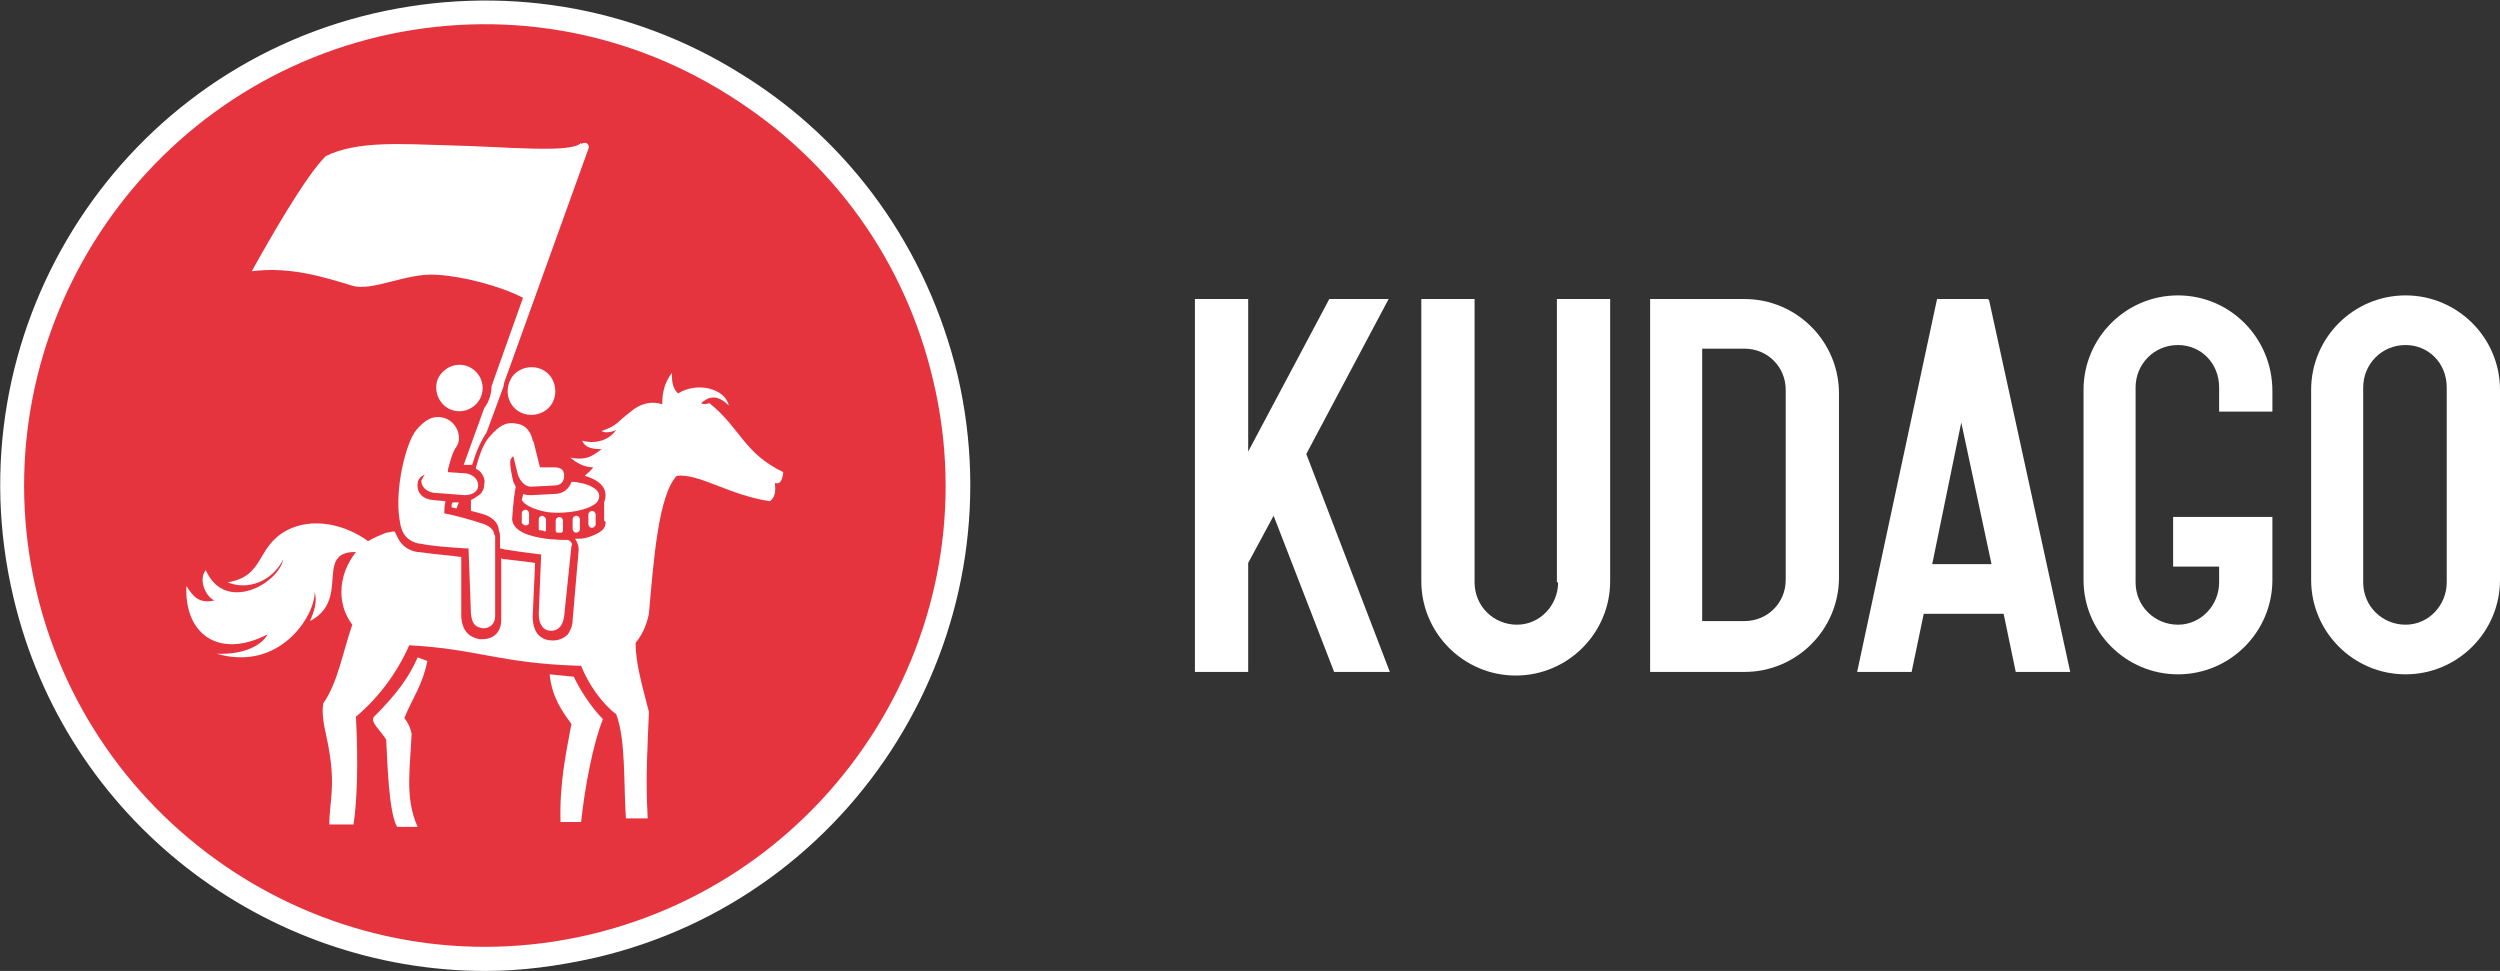 <?xml version="1.0" encoding="UTF-8"?> <svg xmlns="http://www.w3.org/2000/svg" xmlns:xlink="http://www.w3.org/1999/xlink" version="1.1" id="Слой_1" x="0px" y="0px" viewBox="0 0 206.5 80.2" style="enable-background:new 0 0 206.5 80.2;" xml:space="preserve"><rect x="0" y="0" width="206.5" height="80.2" fill="#333333" stroke="none"/> <style type="text/css"> .st0{display:none;} .st1{display:inline;} .st2{fill-rule:evenodd;clip-rule:evenodd;fill:#E6343F;} .st3{fill-rule:evenodd;clip-rule:evenodd;fill:#FFFFFF;} .st4{fill:#FFFFFF;} .st5{fill-rule:evenodd;clip-rule:evenodd;fill:#CCCBCB;} </style> <g class="st0"> <g class="st1"> <polygon points="113.9,25.1 109.1,25.1 102.6,37.3 102.6,25.1 98.4,25.1 98.4,55.1 102.6,55.1 102.6,46.3 104.7,42.5 109.5,55.1 114,55.1 107.3,37.5 "></polygon> <path d="M127.6,47.9c0,1.9-1.5,3.4-3.3,3.4c-1.9,0-3.4-1.5-3.4-3.4V25.1h-4.3v22.6c0,4.2,3.4,7.6,7.6,7.6c4.2,0,7.6-3.4,7.6-7.6 V25.1h-4.3V47.9z"></path> <path d="M142.5,25.1h-7.6v30h7.6c4.2,0,7.6-3.4,7.6-7.6V32.7C150.1,28.5,146.7,25.1,142.5,25.1z M145.8,47.7 c0,1.8-1.5,3.3-3.3,3.3h-3.4V29.1h3.4c1.8,0,3.3,1.5,3.3,3.3V47.7z"></path> <path d="M162.1,25.1h-4.1l-6.5,30h4.3l0.9-4.7h6.5l1,4.7h4.4l-6.5-29.9L162.1,25.1z M162.4,46.4h-4.7L160,35L162.4,46.4z"></path> <path d="M177.4,24.8c-4.2,0-7.6,3.4-7.6,7.6v15.3c0,4.2,3.4,7.6,7.6,7.6c4.2,0,7.6-3.4,7.6-7.6v-5.1h-8v4h3.7v1.3 c0,1.9-1.5,3.4-3.3,3.4c-1.9,0-3.4-1.5-3.4-3.4V32.2c0-1.9,1.5-3.4,3.4-3.4c1.8,0,3.3,1.5,3.3,3.4v1.9h4.3v-1.7 C185,28.2,181.6,24.8,177.4,24.8z"></path> <path d="M195.7,24.8c-4.2,0-7.6,3.4-7.6,7.6v15.3c0,4.2,3.4,7.6,7.6,7.6c4.2,0,7.6-3.4,7.6-7.6V32.4 C203.3,28.2,199.8,24.8,195.7,24.8z M192.3,32.2c0-1.9,1.5-3.4,3.4-3.4c1.8,0,3.3,1.5,3.3,3.4v15.7c0,1.9-1.5,3.4-3.3,3.4 c-1.9,0-3.4-1.5-3.4-3.4V32.2z"></path> </g> <g class="st1"> <g> <path class="st2" d="M32.6,3.1C53.1-1.7,73.5,11,78.3,31.4c4.8,20.4-7.9,40.9-28.4,45.7C29.5,81.9,9,69.2,4.3,48.7 C-0.5,28.3,12.2,7.8,32.6,3.1z"></path> </g> <g> <path class="st3" d="M43.7,34c0.8,0.7,2,0.6,2.7-0.2c0.7-0.8,0.6-2-0.2-2.7c-0.8-0.7-2-0.6-2.7,0.2C42.8,32.1,42.9,33.3,43.7,34z "></path> <path class="st3" d="M35.8,53.9c-0.7,1.5-1.6,2.9-3.5,4.8c-0.4,0.4,0.5,1.2,1,1.8c0.1,1.7,0.2,5.8,0.9,7l1.6,0 c-1.1-2.3-0.6-4.9-0.5-7.5c-0.1-0.4-0.3-0.8-0.5-1.3c0.7-1.6,1.5-2.6,1.9-4.6L35.8,53.9z"></path> <path class="st3" d="M48.4,55.4l-1.9-0.1c0.2,1.8,1,3,1.8,4c-0.4,2.2-1,4.6-0.8,7.9h1.6c0.3-2.9,0.9-6.3,1.8-8.3 C49.8,57.9,48.8,56.3,48.4,55.4z"></path> <path class="st4" d="M47.5,43.7V43c0-0.1-0.1-0.2-0.2-0.2c-0.1,0-0.2,0.1-0.2,0.2v0.8c0,0.1,0,0.1,0.1,0.2c0.1,0,0.3,0,0.4,0 C47.5,43.8,47.5,43.8,47.5,43.7z"></path> <path class="st4" d="M44.8,43.1v-0.8c0-0.1-0.1-0.2-0.2-0.2c-0.1,0-0.2,0.1-0.2,0.2v0.7c0.1,0.1,0.2,0.2,0.3,0.2 C44.7,43.3,44.8,43.3,44.8,43.1z"></path> <path class="st3" d="M48.4,39.8c-0.2,0-0.2,0-0.2,0c-0.2,0.6-0.7,1-1.4,1l0,0L45,40.8c-0.2,0-0.5,0-0.7-0.1 c0,0.2-0.1,0.3-0.1,0.5c0.2,0.4,0.9,0.8,2,1c1.6,0.2,3.4-0.2,4-0.8C50.9,40.7,50.1,40,48.4,39.8z"></path> <g> <path class="st3" d="M38.6,41.8c0.1,0,0.3,0.1,0.4,0.1l0.2-0.4l-0.5,0C38.6,41.6,38.6,41.7,38.6,41.8z"></path> <path class="st3" d="M30.6,24c1.7,0.5,4.4-1.1,6.8-0.9c1.9,0.1,5.1,0.9,6.9,1.9c0,0,0,0,0,0l-2.6,7.1c0,0.6-0.2,1.2-0.6,1.8l0,0 c0,0,0,0,0,0l-1.7,4.6l0.4,0c0.1,0,0.2,0,0.3,0c0-0.1,0.1-0.2,0.1-0.3c0.3-1,0.6-1.8,1-2.3l1.3-3.7c0-0.3,0.2-0.6,0.3-0.9 l6.5-18.1c0.1-0.2,0-0.4-0.2-0.5c-0.1,0-0.3,0-0.4,0.1c0,0,0,0,0-0.1c-0.8,0.9-6.1,0.3-10.8,0.1c-3.5-0.1-7.2-0.3-9.8,0.9 c-1.6,1.6-4.5,6.6-5.9,9.3C25.6,22.4,28.4,23.3,30.6,24z"></path> <path class="st3" d="M65.2,39.1c-3.2-1.5-3.4-3.5-6-5.6c-0.3,0.1-0.5,0.1-0.7,0c0.5-0.4,1.2-0.9,2.3,0.2c-0.3-1.3-2.5-2-4.1-1 c-0.5-0.5-0.5-1-0.5-1.6c-0.6,0.7-0.8,1.6-0.8,2.5c-0.8-0.3-1.7-0.1-2.6,0.6c-1.1,0.9-0.9,1.1-2.4,1.6c0.2,0.2,0.9,0.1,1.2-0.1 c-0.6,0.8-1.8,1.2-2.7,0.9c0.2,0.6,0.9,0.7,1.6,0.7c-0.5,0.4-1.1,1-2.5,0.7c0.5,0.4,1.1,0.8,1.8,0.8c-0.2,0.3-0.5,0.5-0.7,0.7 c1.7,0.5,1.9,1.4,1.6,2.2v1.3c0,0,0.1,0.1,0.1,0.3c0,0.4-0.5,0.7-1.4,1c-0.3,0.1-0.6,0.1-0.9,0.1c0.2,0.3,0.3,0.6,0.3,0.9v0l0,0 l-0.5,5.7c0,0.5-0.2,0.9-0.4,1.2c-0.2,0.2-0.6,0.5-1.2,0.5h0c0,0,0,0-0.1,0c-0.6,0-1.5-0.3-1.6-2l0,0l0,0l0.2-4.2 c-0.6-0.1-1.5-0.2-2.3-0.3c-0.1,0-0.3,0-0.4-0.1v4.9l0,0c0,0.9-0.6,1.5-1.6,1.6l-0.1,0l-0.1,0c-0.9-0.1-1.3-0.7-1.4-1.7l0,0 l-0.2-4.8c-0.3,0-0.6-0.1-0.9-0.1c-1-0.1-1.9-0.2-2.5-0.3l0,0c0,0-0.1,0-0.1,0c-0.7-0.1-1.3-0.5-1.6-1.1 c-0.1-0.2-0.2-0.4-0.2-0.6c-0.3,0-0.5,0.1-0.6,0.1c-0.5,0.2-1,0.4-1.4,0.7c-1.9-1.4-4.4-1.9-6.5-0.8c-2.5,1.3-1.8,3.7-4.8,4.2 c1.6,0.7,3.6-0.1,4.5-1.8c-0.4,2-4.7,4.4-6.3,0.9c-0.6,0.7-0.1,2,0.7,2.5c-1.3,0.3-1.8-0.4-2.3-1.2c-0.2,3.8,2.5,5.9,6.5,3.9 c-0.4,0.8-1.8,1.7-4.1,1.5c5,1.5,7.9-3.1,7.9-5c0.2,0.8,0,1.5-0.4,2.4c3.2-1.7,0.5-5.3,3.4-5.6c0.1,0,0.2,0,0.3,0 c-0.7,0.8-1.1,1.9-1.2,3.2c0,1,0.3,1.9,0.9,2.6c-0.8,2.3-1.2,4.6-2.3,6.4c-0.2,1.2,0.3,2.5,0.5,3.9c0.5,2.8,0,4.2,0,5.9l2,0 c0.3-1.9,0.4-4.8,0.1-8.6c1.8-1.4,3.4-3.5,4.3-5.7l0,0c5.6,0.3,7.2,1.4,13.8,1.7c0.5,1.5,1.6,3,2.8,3.9c0.8,2,0.6,5.5,0.8,8.4 h1.8c-0.2-3.4,0-5.9,0.1-8.5c-0.6-2.2-1.1-4-1.1-5.6c0.5-0.6,0.9-1.4,1.1-2.3l0,0c0.4-4.5,0.8-9.6,2.2-11.1 c1.9-0.2,4.2,1.6,7.5,2c0.4-0.3,0.5-0.8,0.4-1.5C64.9,40,65.2,39.8,65.2,39.1z"></path> </g> <path class="st3" d="M48,44.5c-0.5,0-0.8,0-1.7-0.1c-1.4-0.1-2.6-0.6-2.7-1.6c0,0,0.1-1.7,0.3-2.6c0,0-0.2-0.4-0.2-0.4 c0,0-0.4-1.5-0.2-1.8c0.1-0.1,0.1-0.1,0.2-0.2l0.4,1.6c0.1,0.2,0.2,0.4,0.3,0.6c0.2,0.2,0.4,0.3,0.7,0.2l1.8-0.1 c0.5,0,0.8-0.3,0.8-0.8c0-0.5-0.4-0.7-0.9-0.7l-1.1,0l-0.5-2c0-0.1-0.1-0.2-0.1-0.2c-0.1-0.6-0.5-1.2-1.3-1.4 c-0.9-0.2-1.4,0.2-2.1,1c-0.4,0.5-0.9,1.5-1.1,2.7c0.1,0.1,0.2,0.1,0.3,0.2c0.3,0.3,0.4,0.7,0.4,1.1v0l0,0c0,0.4-0.2,0.8-0.5,1 c-0.1,0.1-0.3,0.2-0.5,0.3c0,0.1,0,0.2,0,0.3c0,0.2,0,0.4,0,0.6c0.4,0.1,0.8,0.2,1.1,0.3c0.9,0.3,1.1,0.9,1.2,1.2 c0.1,0.2,0.1,0.4,0.1,0.6v0.9c0.2,0,0.3,0.1,0.5,0.1c1.2,0.2,2.8,0.4,2.9,0.4l-0.2,4.8c0,0.9,0.3,1.4,1,1.4c0.7,0,1-0.4,1-1.1 l0.5-5.7C48.4,44.7,48,44.5,48,44.5z"></path> <g> <path class="st3" d="M42,43.9c0-0.3-0.3-0.6-0.8-0.8c-1.1-0.4-2.3-0.7-3.2-0.9c0-0.3,0-0.6,0.1-0.9l-1-0.1 c-0.8-0.1-1.2-0.6-1.1-1.4c0-0.3,0.3-0.5,0.5-0.7c-0.1,0.1-0.2,0.3-0.2,0.5c0,0.5,0.4,0.9,0.9,1l2.5,0.2c0.6,0,1-0.3,1.1-0.8v0 c0-0.5-0.4-0.9-0.9-1L38.3,39l0-0.2c0.2-0.7,0.4-1.4,0.7-1.9c0.5-0.7,0.1-2.1-1.1-2.3c-0.9-0.2-1.4,0.2-2.1,1 c-0.9,1.1-1.8,4.8-1.4,7.2c0.1,0.6,0.2,1.7,1.5,1.9c0,0,0.1,0,0.1,0l0,0c0.9,0.2,2.2,0.3,3.7,0.4c0.1,0,0.1,0,0.2,0l0.2,5.3 c0.1,0.9,0.4,1.1,0.9,1.2c0.6,0,1-0.4,1-1v-6.5C42.1,44.2,42,44.1,42,43.9z"></path> <path class="st3" d="M38,33.6c0.8,0.7,2,0.6,2.6-0.2c0.7-0.8,0.6-2-0.2-2.6c-0.8-0.7-2-0.6-2.6,0.2C37.1,31.8,37.2,32.9,38,33.6 z"></path> </g> <path class="st4" d="M48.9,42.9c0-0.1-0.1-0.2-0.2-0.2l0,0c-0.1,0-0.2,0.1-0.2,0.2v0.8c0,0.1,0.1,0.2,0.2,0.2l0,0 c0.1,0,0.2-0.1,0.2-0.2V42.9z"></path> <path class="st4" d="M50.2,42.5c0-0.1-0.1-0.2-0.2-0.2l0,0c-0.1,0-0.2,0.1-0.2,0.2v0.8c0,0.1,0.1,0.2,0.2,0.2l0,0 c0.1,0,0.2-0.1,0.2-0.2V42.5z"></path> <path class="st4" d="M45.9,42.6c-0.1,0-0.2,0.1-0.2,0.2v0.8c0,0,0,0.1,0.1,0.1c0.1,0,0.2,0,0.3,0.1c0.1,0,0.1-0.1,0.1-0.2v-0.8 C46.1,42.7,46,42.6,45.9,42.6z"></path> </g> </g> </g> <g> <g> <polygon class="st4" points="114.7,24.7 109.8,24.7 103.1,37.3 103.1,24.7 98.7,24.7 98.7,55.5 103.1,55.5 103.1,46.5 105.2,42.6 110.2,55.5 114.8,55.5 107.9,37.5 "></polygon> <path class="st4" d="M128.7,48.1c0,1.9-1.5,3.5-3.4,3.5c-1.9,0-3.5-1.5-3.5-3.5V24.7h-4.4v23.3c0,4.3,3.5,7.8,7.8,7.8 c4.3,0,7.8-3.5,7.8-7.8V24.7h-4.4V48.1z"></path> <path class="st4" d="M144.1,24.7h-7.8v30.8h7.8c4.3,0,7.8-3.5,7.8-7.8V32.5C151.9,28.2,148.4,24.7,144.1,24.7z M147.5,47.9 c0,1.9-1.5,3.4-3.4,3.4h-3.5V28.8h3.5c1.9,0,3.4,1.5,3.4,3.4V47.9z"></path> <path class="st4" d="M164.2,24.7h-4.2l-6.6,30.8h4.5l1-4.8h6.6l1,4.8h4.5l-6.7-30.7L164.2,24.7z M164.5,46.6h-4.9l2.4-11.7 L164.5,46.6z"></path> <path class="st4" d="M179.9,24.4c-4.3,0-7.8,3.5-7.8,7.8v15.7c0,4.3,3.5,7.8,7.8,7.8c4.3,0,7.8-3.5,7.8-7.8v-5.2h-8.2v4.1h3.8v1.3 c0,1.9-1.5,3.5-3.4,3.5c-1.9,0-3.5-1.5-3.5-3.5V32c0-1.9,1.5-3.5,3.5-3.5c1.9,0,3.4,1.5,3.4,3.5v2h4.4v-1.7 C187.7,27.9,184.2,24.4,179.9,24.4z"></path> <path class="st4" d="M198.7,24.4c-4.3,0-7.8,3.5-7.8,7.8v15.7c0,4.3,3.5,7.8,7.8,7.8c4.3,0,7.8-3.5,7.8-7.8V32.2 C206.5,27.9,203,24.4,198.7,24.4z M195.2,32c0-1.9,1.5-3.5,3.5-3.5c1.9,0,3.4,1.5,3.4,3.5v16.1c0,1.9-1.5,3.5-3.4,3.5 c-1.9,0-3.5-1.5-3.5-3.5V32z"></path> </g> <g> <g> <g> <path class="st2" d="M31.2,2c21-4.9,42,8.1,46.9,29.1c4.9,21-8.1,42-29.1,46.9C28,83,6.9,70,2,49C-2.9,28,10.2,7,31.2,2z"></path> <path class="st4" d="M40.1,80.2c-18.2,0-34.7-12.5-39-30.9C-4,27.7,9.4,6.1,30.9,1.1l0,0c10.4-2.4,21.2-0.7,30.3,5 c9.1,5.6,15.4,14.5,17.9,24.9c5,21.5-8.4,43.1-29.9,48.1C46.1,79.8,43.1,80.2,40.1,80.2z M31.4,3C11,7.8-1.8,28.3,3,48.8 c4.8,20.4,25.3,33.2,45.7,28.4c20.4-4.8,33.2-25.3,28.4-45.7c-2.3-9.9-8.3-18.3-17-23.7C51.5,2.4,41.3,0.7,31.4,3L31.4,3z"></path> </g> </g> <g> <path class="st3" d="M42.6,33.8c0.8,0.7,2.1,0.6,2.8-0.2c0.7-0.8,0.6-2.1-0.2-2.8c-0.8-0.7-2.1-0.6-2.8,0.2 C41.7,31.9,41.8,33.1,42.6,33.8z"></path> <path class="st3" d="M34.5,54.3c-0.7,1.6-1.7,3-3.6,4.9c-0.4,0.4,0.6,1.2,1,1.9c0.1,1.8,0.2,6,0.9,7.2l1.7,0 c-1.1-2.4-0.6-5-0.5-7.7c-0.1-0.5-0.3-0.9-0.6-1.3c0.7-1.7,1.5-2.7,1.9-4.7L34.5,54.3z"></path> <path class="st3" d="M47.4,55.9l-2-0.2c0.2,1.9,1,3,1.8,4.1c-0.4,2.2-1,4.8-0.9,8.1h1.7c0.3-2.9,1-6.5,1.8-8.5 C48.8,58.4,47.8,56.8,47.4,55.9z"></path> <path class="st4" d="M46.5,43.8V43c0-0.1-0.1-0.3-0.3-0.3c-0.1,0-0.3,0.1-0.3,0.3v0.8c0,0.1,0,0.1,0.1,0.2c0.1,0,0.3,0,0.4,0 C46.5,43.9,46.5,43.9,46.5,43.8z"></path> <path class="st4" d="M43.7,43.2v-0.8c0-0.1-0.1-0.3-0.3-0.3c-0.1,0-0.3,0.1-0.3,0.3v0.8c0.1,0.1,0.2,0.2,0.3,0.2 C43.6,43.4,43.7,43.3,43.7,43.2z"></path> <path class="st3" d="M47.4,39.8c-0.2,0-0.2,0-0.2,0c-0.2,0.6-0.7,1-1.4,1l0,0l-1.9,0.1c-0.2,0-0.5,0-0.7-0.1 c0,0.2-0.1,0.4-0.1,0.5c0.2,0.4,1,0.8,2.1,1c1.7,0.2,3.5-0.2,4.1-0.8C49.9,40.7,49.1,40,47.4,39.8z"></path> <g> <path class="st3" d="M37.3,41.9c0.1,0,0.3,0.1,0.4,0.1l0.2-0.5l-0.5,0C37.3,41.6,37.3,41.7,37.3,41.9z"></path> <path class="st3" d="M29.1,23.6c1.7,0.5,4.5-1.1,7-0.9c2,0.1,5.2,0.9,7.1,1.9c0,0,0,0,0,0l-2.6,7.3c0,0.6-0.2,1.3-0.6,1.8l0,0 c0,0,0,0,0,0l-1.7,4.7l0.4,0c0.1,0,0.2,0,0.3,0c0-0.1,0.1-0.2,0.1-0.3c0.3-1,0.7-1.8,1.1-2.4l1.4-3.8c0-0.3,0.2-0.7,0.3-1 l6.7-18.6c0.1-0.2,0-0.4-0.2-0.5c-0.1,0-0.3,0-0.4,0.1c0,0,0,0,0-0.1c-0.8,0.9-6.3,0.3-11.1,0.2c-3.6-0.1-7.4-0.4-10,0.9 c-1.7,1.7-4.6,6.8-6.1,9.5C24,22,26.8,22.9,29.1,23.6z"></path> <path class="st3" d="M64.7,39c-3.3-1.6-3.5-3.6-6.1-5.7c-0.3,0.1-0.5,0.1-0.7,0c0.5-0.4,1.2-0.9,2.3,0.2c-0.3-1.4-2.6-2-4.2-1 c-0.5-0.5-0.5-1.1-0.5-1.7c-0.6,0.8-0.8,1.6-0.8,2.6c-0.8-0.3-1.8-0.1-2.6,0.6c-1.2,0.9-1,1.1-2.4,1.6c0.2,0.2,0.9,0.1,1.2-0.1 c-0.6,0.9-1.8,1.2-2.8,0.9c0.2,0.6,0.9,0.7,1.6,0.7c-0.6,0.4-1.1,1-2.6,0.7c0.5,0.4,1.1,0.8,1.9,0.8c-0.2,0.3-0.5,0.5-0.7,0.7 c1.7,0.5,1.9,1.4,1.6,2.2V43c0,0,0.2,0.1,0.1,0.3c0,0.4-0.5,0.8-1.5,1.1c-0.3,0.1-0.6,0.1-1,0.1c0.2,0.3,0.3,0.6,0.3,0.9v0l0,0 l-0.5,5.8c0,0.5-0.2,0.9-0.4,1.2c-0.2,0.2-0.6,0.5-1.2,0.5h0c0,0,0,0-0.1,0c-0.6,0-1.6-0.3-1.6-2l0,0l0,0l0.2-4.4 c-0.6-0.1-1.6-0.2-2.4-0.3c-0.1,0-0.3,0-0.4-0.1v5.1l0,0c0,1-0.6,1.6-1.6,1.6l-0.1,0l-0.1,0c-0.9-0.2-1.4-0.7-1.5-1.8l0,0 L38.1,46c-0.3,0-0.6-0.1-0.9-0.1c-1-0.1-1.9-0.2-2.6-0.3l0,0c0,0-0.1,0-0.1,0c-0.7-0.1-1.3-0.5-1.6-1.1 c-0.1-0.2-0.2-0.4-0.3-0.6c-0.3,0-0.5,0.1-0.7,0.1c-0.5,0.2-1,0.4-1.5,0.7c-1.9-1.4-4.6-2-6.7-0.9c-2.6,1.4-1.8,3.8-4.9,4.3 c1.7,0.7,3.7-0.1,4.6-1.9c-0.4,2-4.8,4.5-6.4,0.9c-0.6,0.7-0.1,2.1,0.7,2.5c-1.3,0.3-1.8-0.4-2.3-1.2c-0.2,3.9,2.6,6.1,6.7,4 c-0.4,0.8-1.8,1.7-4.2,1.6c5.2,1.5,8.1-3.1,8.1-5.1c0.2,0.8,0,1.5-0.4,2.4c3.3-1.7,0.5-5.5,3.5-5.7c0.1,0,0.2,0,0.3,0 c-0.7,0.9-1.2,2-1.2,3.3c0,1,0.3,1.9,0.9,2.7c-0.8,2.3-1.2,4.8-2.4,6.5c-0.2,1.3,0.3,2.6,0.5,4c0.5,2.9,0,4.3,0,6l2,0 c0.3-2,0.4-5,0.2-8.9c1.8-1.5,3.4-3.6,4.4-5.9l0,0c5.7,0.3,7.4,1.5,14.2,1.7c0.6,1.5,1.7,3.1,2.9,4c0.8,2.1,0.6,5.7,0.8,8.6h1.8 c-0.2-3.5,0-6,0.1-8.8c-0.6-2.3-1.1-4.1-1.1-5.7c0.5-0.6,0.9-1.4,1.1-2.4l0,0c0.4-4.6,0.8-9.8,2.3-11.4c1.9-0.2,4.3,1.6,7.7,2.1 c0.4-0.3,0.5-0.8,0.4-1.5C64.4,40,64.6,39.8,64.7,39z"></path> </g> <path class="st3" d="M46.9,44.6c-0.5,0-0.8,0-1.8-0.1c-1.4-0.2-2.7-0.6-2.8-1.6c0,0,0.1-1.7,0.3-2.7c0,0-0.2-0.4-0.2-0.4 c0,0-0.4-1.6-0.2-1.9c0.1-0.1,0.1-0.2,0.2-0.2l0.4,1.6c0.1,0.2,0.2,0.4,0.4,0.6c0.2,0.2,0.4,0.3,0.7,0.3l1.9-0.1 c0.5,0,0.8-0.3,0.8-0.8c0-0.6-0.4-0.7-0.9-0.7l-1.1,0l-0.5-2c0-0.1-0.1-0.2-0.1-0.2c-0.1-0.6-0.5-1.3-1.3-1.4 c-0.9-0.2-1.5,0.2-2.2,1c-0.5,0.5-0.9,1.5-1.2,2.7c0.1,0.1,0.2,0.1,0.3,0.2c0.3,0.3,0.5,0.7,0.4,1.1v0l0,0c0,0.4-0.2,0.8-0.6,1 c-0.1,0.1-0.3,0.2-0.5,0.3c0,0.1,0,0.2,0,0.3c0,0.2,0,0.4,0,0.6c0.4,0.1,0.8,0.2,1.1,0.3c0.9,0.3,1.2,0.9,1.2,1.3 c0.1,0.2,0.1,0.4,0.1,0.6v0.9c0.2,0,0.3,0.1,0.5,0.1c1.2,0.2,2.9,0.4,2.9,0.4l-0.2,4.9c0,0.9,0.4,1.4,1,1.4c0.7,0,1-0.5,1.1-1.2 l0.6-5.8C47.4,44.9,47,44.6,46.9,44.6z"></path> <g> <path class="st3" d="M40.8,44.1c0-0.3-0.3-0.6-0.8-0.8c-1.2-0.4-2.3-0.7-3.3-0.9c0-0.3,0-0.6,0.1-1l-1.1-0.1 c-0.8-0.1-1.3-0.6-1.2-1.4c0-0.3,0.3-0.6,0.6-0.7c-0.1,0.1-0.2,0.3-0.3,0.5c0,0.5,0.4,0.9,1,1l2.6,0.2c0.6,0,1.1-0.3,1.1-0.8v0 c0-0.5-0.4-0.9-1-1L37,39l0-0.2c0.2-0.8,0.4-1.5,0.7-1.9c0.5-0.7,0.1-2.1-1.1-2.4c-0.9-0.2-1.5,0.2-2.2,1 c-0.9,1.1-1.8,4.9-1.4,7.4c0.1,0.6,0.2,1.7,1.6,2c0,0,0.1,0,0.1,0l0,0c0.9,0.2,2.3,0.3,3.8,0.4c0.1,0,0.1,0,0.2,0l0.2,5.4 c0.1,0.9,0.4,1.1,1,1.2c0.6,0,1-0.4,1-1v-6.6C40.9,44.4,40.9,44.2,40.8,44.1z"></path> <path class="st3" d="M36.7,33.5c0.8,0.7,2,0.6,2.7-0.2c0.7-0.8,0.6-2-0.2-2.7c-0.8-0.7-2-0.6-2.7,0.2 C35.8,31.5,35.9,32.8,36.7,33.5z"></path> </g> <path class="st4" d="M47.9,42.9c0-0.1-0.1-0.3-0.3-0.3l0,0c-0.1,0-0.3,0.1-0.3,0.3v0.8c0,0.1,0.1,0.3,0.3,0.3l0,0 c0.1,0,0.3-0.1,0.3-0.3V42.9z"></path> <path class="st4" d="M49.2,42.5c0-0.1-0.1-0.3-0.3-0.3l0,0c-0.1,0-0.3,0.1-0.3,0.3v0.8c0,0.1,0.1,0.3,0.3,0.3l0,0 c0.1,0,0.3-0.1,0.3-0.3V42.5z"></path> <path class="st4" d="M44.8,42.6c-0.1,0-0.3,0.1-0.3,0.3v0.8c0,0.1,0,0.1,0.1,0.1c0.1,0,0.2,0,0.4,0.1c0.1,0,0.1-0.1,0.1-0.2v-0.8 C45.1,42.8,44.9,42.6,44.8,42.6z"></path> </g> </g> </g> <g class="st0"> <g class="st1"> <polygon class="st4" points="114.7,24.7 109.8,24.7 103.1,37.3 103.1,24.7 98.7,24.7 98.7,55.5 103.1,55.5 103.1,46.5 105.2,42.6 110.2,55.5 114.8,55.5 107.9,37.5 "></polygon> <path class="st4" d="M128.7,48.1c0,1.9-1.5,3.5-3.4,3.5c-1.9,0-3.5-1.5-3.5-3.5V24.7h-4.4v23.3c0,4.3,3.5,7.8,7.8,7.8 c4.3,0,7.8-3.5,7.8-7.8V24.7h-4.4V48.1z"></path> <path class="st4" d="M144.1,24.7h-7.8v30.8h7.8c4.3,0,7.8-3.5,7.8-7.8V32.5C151.9,28.2,148.4,24.7,144.1,24.7z M147.5,47.9 c0,1.9-1.5,3.4-3.4,3.4h-3.5V28.8h3.5c1.9,0,3.4,1.5,3.4,3.4V47.9z"></path> <path class="st4" d="M164.2,24.7h-4.2l-6.6,30.8h4.5l1-4.8h6.6l1,4.8h4.5l-6.7-30.7L164.2,24.7z M164.5,46.6h-4.9l2.4-11.7 L164.5,46.6z"></path> <path class="st4" d="M179.9,24.4c-4.3,0-7.8,3.5-7.8,7.8v15.7c0,4.3,3.5,7.8,7.8,7.8c4.3,0,7.8-3.5,7.8-7.8v-5.2h-8.2v4.1h3.8v1.3 c0,1.9-1.5,3.5-3.4,3.5c-1.9,0-3.5-1.5-3.5-3.5V32c0-1.9,1.5-3.5,3.5-3.5c1.9,0,3.4,1.5,3.4,3.5v2h4.4v-1.7 C187.7,27.9,184.2,24.4,179.9,24.4z"></path> <path class="st4" d="M198.7,24.4c-4.3,0-7.8,3.5-7.8,7.8v15.7c0,4.3,3.5,7.8,7.8,7.8c4.3,0,7.8-3.5,7.8-7.8V32.2 C206.5,27.9,203,24.4,198.7,24.4z M195.2,32c0-1.9,1.5-3.5,3.5-3.5c1.9,0,3.4,1.5,3.4,3.5v16.1c0,1.9-1.5,3.5-3.4,3.5 c-1.9,0-3.5-1.5-3.5-3.5V32z"></path> </g> <g class="st1"> <g> <g> <path class="st5" d="M31.2,2c21-4.9,42,8.1,46.9,29.1c4.9,21-8.1,42-29.1,46.9C28,83,6.9,70,2,49C-2.9,28,10.2,7,31.2,2z"></path> <path class="st4" d="M40.1,80.2c-18.2,0-34.7-12.5-39-30.9C-4,27.7,9.4,6.1,30.9,1.1l0,0c10.4-2.4,21.2-0.7,30.3,5 c9.1,5.6,15.4,14.5,17.9,24.9c5,21.5-8.4,43.1-29.9,48.1C46.1,79.8,43.1,80.2,40.1,80.2z M31.4,3C11,7.8-1.8,28.3,3,48.8 c4.8,20.4,25.3,33.2,45.7,28.4c20.4-4.8,33.2-25.3,28.4-45.7c-2.3-9.9-8.3-18.3-17-23.7C51.5,2.4,41.3,0.7,31.4,3L31.4,3z"></path> </g> </g> <g> <path class="st3" d="M42.6,33.8c0.8,0.7,2.1,0.6,2.8-0.2c0.7-0.8,0.6-2.1-0.2-2.8c-0.8-0.7-2.1-0.6-2.8,0.2 C41.7,31.9,41.8,33.1,42.6,33.8z"></path> <path class="st3" d="M34.5,54.3c-0.7,1.6-1.7,3-3.6,4.9c-0.4,0.4,0.6,1.2,1,1.9c0.1,1.8,0.2,6,0.9,7.2l1.7,0 c-1.1-2.4-0.6-5-0.5-7.7c-0.1-0.5-0.3-0.9-0.6-1.3c0.7-1.7,1.5-2.7,1.9-4.7L34.5,54.3z"></path> <path class="st3" d="M47.4,55.9l-2-0.2c0.2,1.9,1,3,1.8,4.1c-0.4,2.2-1,4.8-0.9,8.1h1.7c0.3-2.9,1-6.5,1.8-8.5 C48.8,58.4,47.8,56.8,47.4,55.9z"></path> <path class="st4" d="M46.5,43.8V43c0-0.1-0.1-0.3-0.3-0.3c-0.1,0-0.3,0.1-0.3,0.3v0.8c0,0.1,0,0.1,0.1,0.2c0.1,0,0.3,0,0.4,0 C46.5,43.9,46.5,43.9,46.5,43.8z"></path> <path class="st4" d="M43.7,43.2v-0.8c0-0.1-0.1-0.3-0.3-0.3c-0.1,0-0.3,0.1-0.3,0.3v0.8c0.1,0.1,0.2,0.2,0.3,0.2 C43.6,43.4,43.7,43.3,43.7,43.2z"></path> <path class="st3" d="M47.4,39.8c-0.2,0-0.2,0-0.2,0c-0.2,0.6-0.7,1-1.4,1l0,0l-1.9,0.1c-0.2,0-0.5,0-0.7-0.1 c0,0.2-0.1,0.4-0.1,0.5c0.2,0.4,1,0.8,2.1,1c1.7,0.2,3.5-0.2,4.1-0.8C49.9,40.7,49.1,40,47.4,39.8z"></path> <g> <path class="st3" d="M37.3,41.9c0.1,0,0.3,0.1,0.4,0.1l0.2-0.5l-0.5,0C37.3,41.6,37.3,41.7,37.3,41.9z"></path> <path class="st3" d="M29.1,23.6c1.7,0.5,4.5-1.1,7-0.9c2,0.1,5.2,0.9,7.1,1.9c0,0,0,0,0,0l-2.6,7.3c0,0.6-0.2,1.3-0.6,1.8l0,0 c0,0,0,0,0,0l-1.7,4.7l0.4,0c0.1,0,0.2,0,0.3,0c0-0.1,0.1-0.2,0.1-0.3c0.3-1,0.7-1.8,1.1-2.4l1.4-3.8c0-0.3,0.2-0.7,0.3-1 l6.7-18.6c0.1-0.2,0-0.4-0.2-0.5c-0.1,0-0.3,0-0.4,0.1c0,0,0,0,0-0.1c-0.8,0.9-6.3,0.3-11.1,0.2c-3.6-0.1-7.4-0.4-10,0.9 c-1.7,1.7-4.6,6.8-6.1,9.5C24,22,26.8,22.9,29.1,23.6z"></path> <path class="st3" d="M64.7,39c-3.3-1.6-3.5-3.6-6.1-5.7c-0.3,0.1-0.5,0.1-0.7,0c0.5-0.4,1.2-0.9,2.3,0.2c-0.3-1.4-2.6-2-4.2-1 c-0.5-0.5-0.5-1.1-0.5-1.7c-0.6,0.8-0.8,1.6-0.8,2.6c-0.8-0.3-1.8-0.1-2.6,0.6c-1.2,0.9-1,1.1-2.4,1.6c0.2,0.2,0.9,0.1,1.2-0.1 c-0.6,0.9-1.8,1.2-2.8,0.9c0.2,0.6,0.9,0.7,1.6,0.7c-0.6,0.4-1.1,1-2.6,0.7c0.5,0.4,1.1,0.8,1.9,0.8c-0.2,0.3-0.5,0.5-0.7,0.7 c1.7,0.5,1.9,1.4,1.6,2.2V43c0,0,0.2,0.1,0.1,0.3c0,0.4-0.5,0.8-1.5,1.1c-0.3,0.1-0.6,0.1-1,0.1c0.2,0.3,0.3,0.6,0.3,0.9v0l0,0 l-0.5,5.8c0,0.5-0.2,0.9-0.4,1.2c-0.2,0.2-0.6,0.5-1.2,0.5h0c0,0,0,0-0.1,0c-0.6,0-1.6-0.3-1.6-2l0,0l0,0l0.2-4.4 c-0.6-0.1-1.6-0.2-2.4-0.3c-0.1,0-0.3,0-0.4-0.1v5.1l0,0c0,1-0.6,1.6-1.6,1.6l-0.1,0l-0.1,0c-0.9-0.2-1.4-0.7-1.5-1.8l0,0 L38.1,46c-0.3,0-0.6-0.1-0.9-0.1c-1-0.1-1.9-0.2-2.6-0.3l0,0c0,0-0.1,0-0.1,0c-0.7-0.1-1.3-0.5-1.6-1.1 c-0.1-0.2-0.2-0.4-0.3-0.6c-0.3,0-0.5,0.1-0.7,0.1c-0.5,0.2-1,0.4-1.5,0.7c-1.9-1.4-4.6-2-6.7-0.9c-2.6,1.4-1.8,3.8-4.9,4.3 c1.7,0.7,3.7-0.1,4.6-1.9c-0.4,2-4.8,4.5-6.4,0.9c-0.6,0.7-0.1,2.1,0.7,2.5c-1.3,0.3-1.8-0.4-2.3-1.2c-0.2,3.9,2.6,6.1,6.7,4 c-0.4,0.8-1.8,1.7-4.2,1.6c5.2,1.5,8.1-3.1,8.1-5.1c0.2,0.8,0,1.5-0.4,2.4c3.3-1.7,0.5-5.5,3.5-5.7c0.1,0,0.2,0,0.3,0 c-0.7,0.9-1.2,2-1.2,3.3c0,1,0.3,1.9,0.9,2.7c-0.8,2.3-1.2,4.8-2.4,6.5c-0.2,1.3,0.3,2.6,0.5,4c0.5,2.9,0,4.3,0,6l2,0 c0.3-2,0.4-5,0.2-8.9c1.8-1.5,3.4-3.6,4.4-5.9l0,0c5.7,0.3,7.4,1.5,14.2,1.7c0.6,1.5,1.7,3.1,2.9,4c0.8,2.1,0.6,5.7,0.8,8.6h1.8 c-0.2-3.5,0-6,0.1-8.8c-0.6-2.3-1.1-4.1-1.1-5.7c0.5-0.6,0.9-1.4,1.1-2.4l0,0c0.4-4.6,0.8-9.8,2.3-11.4c1.9-0.2,4.3,1.6,7.7,2.1 c0.4-0.3,0.5-0.8,0.4-1.5C64.4,40,64.6,39.8,64.7,39z"></path> </g> <path class="st3" d="M46.9,44.6c-0.5,0-0.8,0-1.8-0.1c-1.4-0.2-2.7-0.6-2.8-1.6c0,0,0.1-1.7,0.3-2.7c0,0-0.2-0.4-0.2-0.4 c0,0-0.4-1.6-0.2-1.9c0.1-0.1,0.1-0.2,0.2-0.2l0.4,1.6c0.1,0.2,0.2,0.4,0.4,0.6c0.2,0.2,0.4,0.3,0.7,0.3l1.9-0.1 c0.5,0,0.8-0.3,0.8-0.8c0-0.6-0.4-0.7-0.9-0.7l-1.1,0l-0.5-2c0-0.1-0.1-0.2-0.1-0.2c-0.1-0.6-0.5-1.3-1.3-1.4 c-0.9-0.2-1.5,0.2-2.2,1c-0.5,0.5-0.9,1.5-1.2,2.7c0.1,0.1,0.2,0.1,0.3,0.2c0.3,0.3,0.5,0.7,0.4,1.1v0l0,0c0,0.4-0.2,0.8-0.6,1 c-0.1,0.1-0.3,0.2-0.5,0.3c0,0.1,0,0.2,0,0.3c0,0.2,0,0.4,0,0.6c0.4,0.1,0.8,0.2,1.1,0.3c0.9,0.3,1.2,0.9,1.2,1.3 c0.1,0.2,0.1,0.4,0.1,0.6v0.9c0.2,0,0.3,0.1,0.5,0.1c1.2,0.2,2.9,0.4,2.9,0.4l-0.2,4.9c0,0.9,0.4,1.4,1,1.4c0.7,0,1-0.5,1.1-1.2 l0.6-5.8C47.4,44.9,47,44.6,46.9,44.6z"></path> <g> <path class="st3" d="M40.8,44.1c0-0.3-0.3-0.6-0.8-0.8c-1.2-0.4-2.3-0.7-3.3-0.9c0-0.3,0-0.6,0.1-1l-1.1-0.1 c-0.8-0.1-1.3-0.6-1.2-1.4c0-0.3,0.3-0.6,0.6-0.7c-0.1,0.1-0.2,0.3-0.3,0.5c0,0.5,0.4,0.9,1,1l2.6,0.2c0.6,0,1.1-0.3,1.1-0.8v0 c0-0.5-0.4-0.9-1-1L37,39l0-0.2c0.2-0.8,0.4-1.5,0.7-1.9c0.5-0.7,0.1-2.1-1.1-2.4c-0.9-0.2-1.5,0.2-2.2,1 c-0.9,1.1-1.8,4.9-1.4,7.4c0.1,0.6,0.2,1.7,1.6,2c0,0,0.1,0,0.1,0l0,0c0.9,0.2,2.3,0.3,3.8,0.4c0.1,0,0.1,0,0.2,0l0.2,5.4 c0.1,0.9,0.4,1.1,1,1.2c0.6,0,1-0.4,1-1v-6.6C40.9,44.4,40.9,44.2,40.8,44.1z"></path> <path class="st3" d="M36.7,33.5c0.8,0.7,2,0.6,2.7-0.2c0.7-0.8,0.6-2-0.2-2.7c-0.8-0.7-2-0.6-2.7,0.2 C35.8,31.5,35.9,32.8,36.7,33.5z"></path> </g> <path class="st4" d="M47.9,42.9c0-0.1-0.1-0.3-0.3-0.3l0,0c-0.1,0-0.3,0.1-0.3,0.3v0.8c0,0.1,0.1,0.3,0.3,0.3l0,0 c0.1,0,0.3-0.1,0.3-0.3V42.9z"></path> <path class="st4" d="M49.2,42.5c0-0.1-0.1-0.3-0.3-0.3l0,0c-0.1,0-0.3,0.1-0.3,0.3v0.8c0,0.1,0.1,0.3,0.3,0.3l0,0 c0.1,0,0.3-0.1,0.3-0.3V42.5z"></path> <path class="st4" d="M44.8,42.6c-0.1,0-0.3,0.1-0.3,0.3v0.8c0,0.1,0,0.1,0.1,0.1c0.1,0,0.2,0,0.4,0.1c0.1,0,0.1-0.1,0.1-0.2v-0.8 C45.1,42.8,44.9,42.6,44.8,42.6z"></path> </g> </g> </g> </svg> 